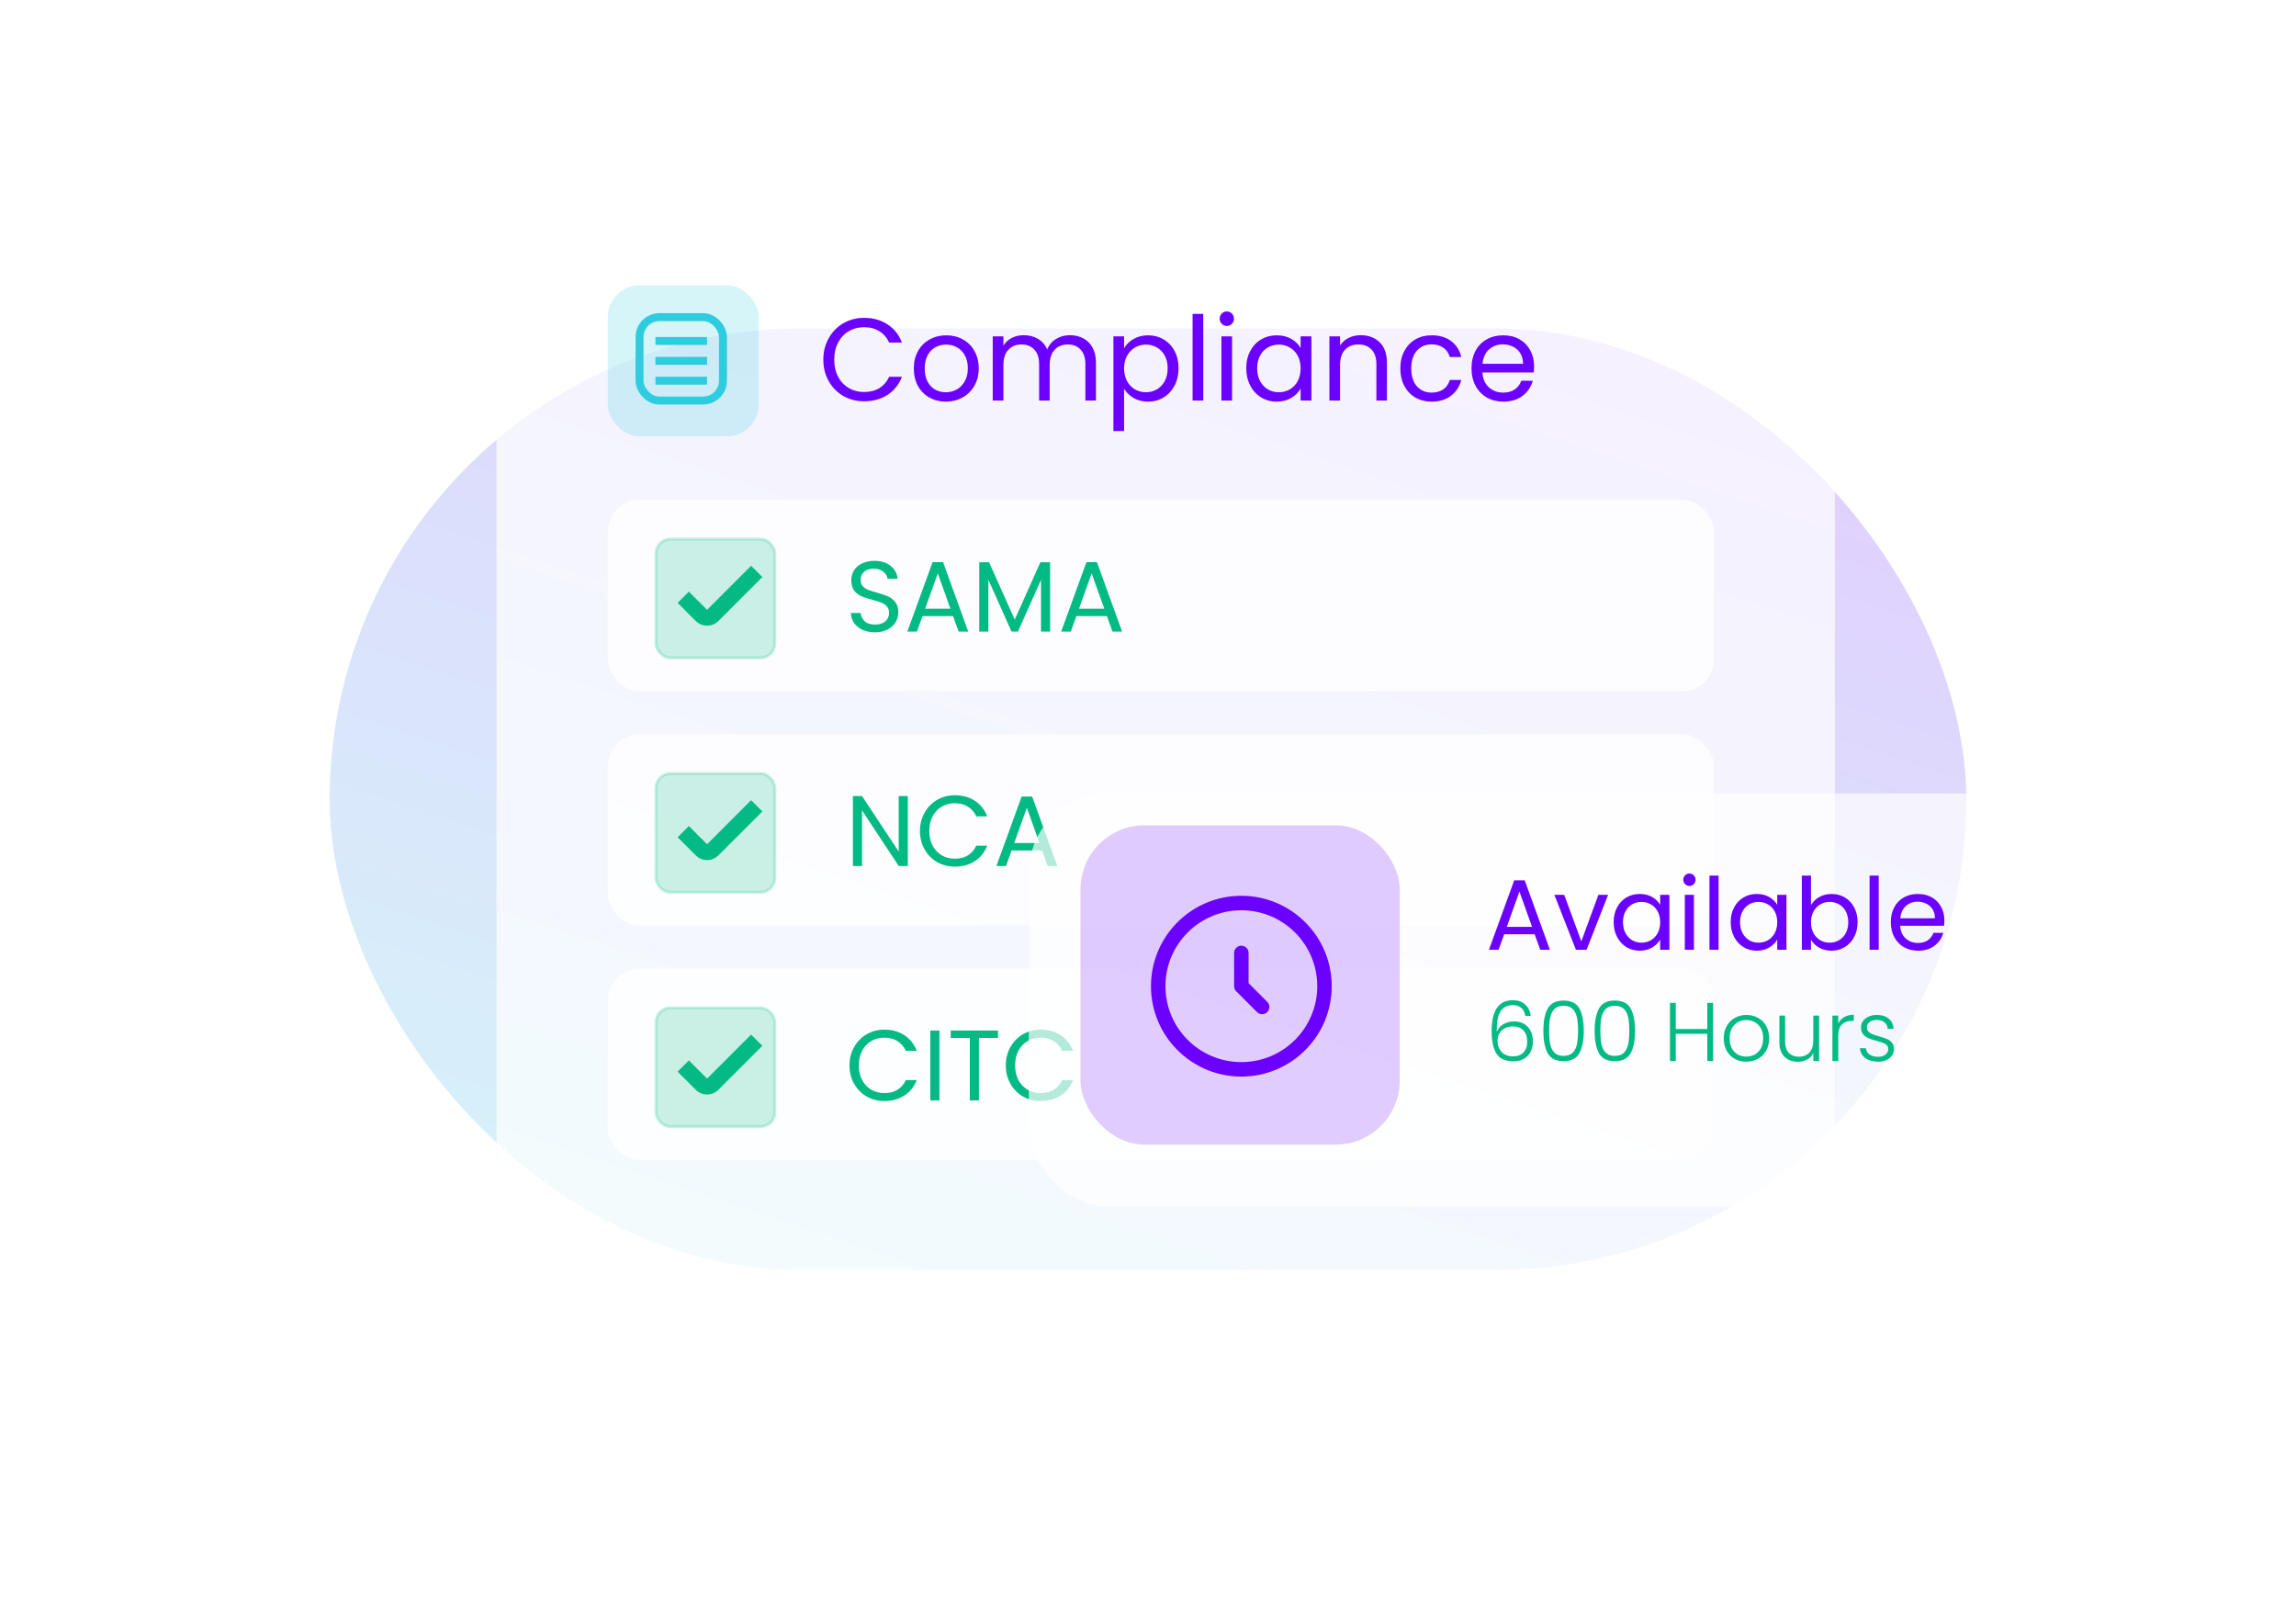 <svg width="578" height="403" viewBox="0 0 578 403" fill="none" xmlns="http://www.w3.org/2000/svg">
<g opacity="0.2" filter="url(#filter0_f_3329_3905)">
<rect x="83" y="82.683" width="412" height="237" rx="118.5" fill="url(#paint0_linear_3329_3905)"/>
</g>
<rect opacity="0.7" x="125" y="45.826" width="336.923" height="278.305" rx="18" fill="white"/>
<rect opacity="0.2" x="153" y="71.826" width="38" height="38" rx="8" fill="#2DCDDF"/>
<rect x="161" y="79.826" width="21" height="21" rx="5" stroke="#2DCDDF" stroke-width="2"/>
<path d="M178 85.826H165" stroke="#2DCDDF" stroke-width="2"/>
<path d="M178 90.826H165" stroke="#2DCDDF" stroke-width="2"/>
<path d="M178 95.826H165" stroke="#2DCDDF" stroke-width="2"/>
<path d="M207.268 90.534C207.268 88.529 207.72 86.73 208.625 85.137C209.529 83.525 210.758 82.267 212.311 81.362C213.884 80.458 215.624 80.006 217.531 80.006C219.772 80.006 221.728 80.547 223.399 81.628C225.07 82.709 226.289 84.243 227.056 86.228H223.841C223.271 84.99 222.446 84.036 221.364 83.368C220.303 82.699 219.025 82.365 217.531 82.365C216.095 82.365 214.808 82.699 213.667 83.368C212.527 84.036 211.633 84.99 210.984 86.228C210.335 87.447 210.011 88.882 210.011 90.534C210.011 92.166 210.335 93.601 210.984 94.84C211.633 96.058 212.527 97.002 213.667 97.671C214.808 98.339 216.095 98.673 217.531 98.673C219.025 98.673 220.303 98.349 221.364 97.7C222.446 97.031 223.271 96.078 223.841 94.84H227.056C226.289 96.805 225.07 98.329 223.399 99.41C221.728 100.472 219.772 101.003 217.531 101.003C215.624 101.003 213.884 100.561 212.311 99.676C210.758 98.772 209.529 97.523 208.625 95.931C207.72 94.338 207.268 92.539 207.268 90.534ZM238.099 101.091C236.585 101.091 235.209 100.747 233.97 100.059C232.751 99.371 231.788 98.398 231.08 97.14C230.392 95.862 230.048 94.387 230.048 92.716C230.048 91.065 230.402 89.61 231.11 88.352C231.837 87.074 232.82 86.101 234.059 85.432C235.297 84.744 236.683 84.4 238.217 84.4C239.75 84.4 241.136 84.744 242.375 85.432C243.613 86.101 244.587 87.064 245.294 88.322C246.022 89.58 246.385 91.045 246.385 92.716C246.385 94.387 246.012 95.862 245.265 97.14C244.537 98.398 243.545 99.371 242.286 100.059C241.028 100.747 239.632 101.091 238.099 101.091ZM238.099 98.732C239.062 98.732 239.966 98.506 240.812 98.054C241.657 97.602 242.335 96.923 242.847 96.019C243.377 95.115 243.643 94.014 243.643 92.716C243.643 91.419 243.387 90.318 242.876 89.413C242.365 88.509 241.696 87.841 240.871 87.408C240.045 86.956 239.151 86.73 238.187 86.73C237.204 86.73 236.3 86.956 235.474 87.408C234.668 87.841 234.019 88.509 233.528 89.413C233.036 90.318 232.791 91.419 232.791 92.716C232.791 94.033 233.026 95.144 233.498 96.049C233.99 96.953 234.639 97.631 235.445 98.083C236.251 98.516 237.135 98.732 238.099 98.732ZM269.348 84.371C270.606 84.371 271.727 84.636 272.71 85.167C273.693 85.678 274.469 86.454 275.039 87.496C275.609 88.538 275.895 89.806 275.895 91.301V100.826H273.24V91.684C273.24 90.072 272.837 88.843 272.031 87.998C271.245 87.133 270.173 86.7 268.817 86.7C267.421 86.7 266.31 87.152 265.485 88.057C264.659 88.942 264.246 90.229 264.246 91.92V100.826H261.592V91.684C261.592 90.072 261.189 88.843 260.383 87.998C259.596 87.133 258.525 86.7 257.168 86.7C255.773 86.7 254.662 87.152 253.836 88.057C253.01 88.942 252.597 90.229 252.597 91.92V100.826H249.914V84.665H252.597V86.995C253.128 86.15 253.836 85.501 254.721 85.049C255.625 84.597 256.618 84.371 257.699 84.371C259.056 84.371 260.255 84.675 261.297 85.285C262.339 85.894 263.116 86.789 263.627 87.968C264.079 86.828 264.826 85.943 265.868 85.314C266.91 84.685 268.07 84.371 269.348 84.371ZM282.98 87.644C283.511 86.72 284.297 85.953 285.339 85.344C286.401 84.715 287.63 84.4 289.026 84.4C290.461 84.4 291.758 84.744 292.918 85.432C294.098 86.12 295.022 87.093 295.69 88.352C296.359 89.59 296.693 91.035 296.693 92.687C296.693 94.319 296.359 95.773 295.69 97.051C295.022 98.329 294.098 99.322 292.918 100.03C291.758 100.737 290.461 101.091 289.026 101.091C287.649 101.091 286.431 100.787 285.369 100.177C284.327 99.548 283.531 98.772 282.98 97.847V108.493H280.297V84.665H282.98V87.644ZM293.95 92.687C293.95 91.468 293.705 90.406 293.213 89.502C292.722 88.597 292.053 87.909 291.208 87.438C290.382 86.966 289.468 86.73 288.465 86.73C287.482 86.73 286.568 86.975 285.723 87.467C284.897 87.939 284.229 88.637 283.717 89.561C283.226 90.465 282.98 91.517 282.98 92.716C282.98 93.935 283.226 95.007 283.717 95.931C284.229 96.835 284.897 97.533 285.723 98.024C286.568 98.496 287.482 98.732 288.465 98.732C289.468 98.732 290.382 98.496 291.208 98.024C292.053 97.533 292.722 96.835 293.213 95.931C293.705 95.007 293.95 93.925 293.95 92.687ZM302.909 79.003V100.826H300.225V79.003H302.909ZM308.869 82.041C308.358 82.041 307.925 81.864 307.571 81.51C307.217 81.156 307.04 80.724 307.04 80.212C307.04 79.701 307.217 79.269 307.571 78.915C307.925 78.561 308.358 78.384 308.869 78.384C309.36 78.384 309.773 78.561 310.107 78.915C310.461 79.269 310.638 79.701 310.638 80.212C310.638 80.724 310.461 81.156 310.107 81.51C309.773 81.864 309.36 82.041 308.869 82.041ZM310.166 84.665V100.826H307.483V84.665H310.166ZM313.737 92.687C313.737 91.035 314.072 89.59 314.74 88.352C315.408 87.093 316.323 86.12 317.483 85.432C318.662 84.744 319.97 84.4 321.405 84.4C322.82 84.4 324.049 84.705 325.091 85.314C326.133 85.924 326.91 86.69 327.421 87.614V84.665H330.134V100.826H327.421V97.818C326.89 98.762 326.094 99.548 325.032 100.177C323.99 100.787 322.771 101.091 321.375 101.091C319.94 101.091 318.643 100.737 317.483 100.03C316.323 99.322 315.408 98.329 314.74 97.051C314.072 95.773 313.737 94.319 313.737 92.687ZM327.421 92.716C327.421 91.497 327.175 90.436 326.683 89.531C326.192 88.627 325.524 87.939 324.678 87.467C323.852 86.975 322.938 86.73 321.936 86.73C320.933 86.73 320.019 86.966 319.193 87.438C318.367 87.909 317.709 88.597 317.217 89.502C316.726 90.406 316.48 91.468 316.48 92.687C316.48 93.925 316.726 95.007 317.217 95.931C317.709 96.835 318.367 97.533 319.193 98.024C320.019 98.496 320.933 98.732 321.936 98.732C322.938 98.732 323.852 98.496 324.678 98.024C325.524 97.533 326.192 96.835 326.683 95.931C327.175 95.007 327.421 93.935 327.421 92.716ZM342.543 84.371C344.509 84.371 346.101 84.97 347.32 86.169C348.539 87.349 349.148 89.059 349.148 91.301V100.826H346.494V91.684C346.494 90.072 346.091 88.843 345.285 87.998C344.479 87.133 343.378 86.7 341.982 86.7C340.567 86.7 339.436 87.143 338.591 88.027C337.765 88.912 337.352 90.2 337.352 91.891V100.826H334.669V84.665H337.352V86.966C337.883 86.14 338.601 85.501 339.505 85.049C340.429 84.597 341.442 84.371 342.543 84.371ZM352.529 92.716C352.529 91.045 352.864 89.59 353.532 88.352C354.2 87.093 355.124 86.12 356.304 85.432C357.503 84.744 358.87 84.4 360.403 84.4C362.389 84.4 364.021 84.882 365.299 85.845C366.596 86.808 367.451 88.145 367.864 89.856H364.974C364.699 88.873 364.158 88.096 363.352 87.526C362.566 86.956 361.583 86.671 360.403 86.671C358.87 86.671 357.631 87.201 356.687 88.263C355.744 89.305 355.272 90.79 355.272 92.716C355.272 94.662 355.744 96.166 356.687 97.228C357.631 98.29 358.87 98.821 360.403 98.821C361.583 98.821 362.566 98.545 363.352 97.995C364.139 97.444 364.679 96.658 364.974 95.636H367.864C367.432 97.287 366.567 98.614 365.269 99.617C363.971 100.6 362.35 101.091 360.403 101.091C358.87 101.091 357.503 100.747 356.304 100.059C355.124 99.371 354.2 98.398 353.532 97.14C352.864 95.881 352.529 94.407 352.529 92.716ZM386.19 92.126C386.19 92.638 386.16 93.178 386.101 93.748H373.185C373.283 95.341 373.824 96.589 374.807 97.494C375.809 98.378 377.019 98.821 378.434 98.821C379.594 98.821 380.557 98.555 381.324 98.024C382.11 97.474 382.661 96.746 382.975 95.842H385.866C385.433 97.395 384.568 98.663 383.27 99.646C381.973 100.61 380.361 101.091 378.434 101.091C376.901 101.091 375.524 100.747 374.305 100.059C373.106 99.371 372.162 98.398 371.474 97.14C370.786 95.862 370.442 94.387 370.442 92.716C370.442 91.045 370.776 89.58 371.445 88.322C372.113 87.064 373.047 86.101 374.246 85.432C375.465 84.744 376.861 84.4 378.434 84.4C379.968 84.4 381.324 84.734 382.504 85.403C383.683 86.071 384.588 86.995 385.217 88.175C385.866 89.335 386.19 90.652 386.19 92.126ZM383.418 91.566C383.418 90.544 383.192 89.669 382.74 88.942C382.287 88.194 381.668 87.634 380.882 87.26C380.115 86.867 379.26 86.671 378.316 86.671C376.96 86.671 375.8 87.103 374.836 87.968C373.893 88.833 373.352 90.033 373.214 91.566H383.418Z" fill="#6C00FF"/>
<rect opacity="0.8" x="153" y="125.826" width="278.462" height="48.154" rx="8" fill="white"/>
<rect opacity="0.2" x="165.154" y="135.69" width="29.906" height="29.906" rx="3.616" fill="#03BA84" stroke="#03BA84" stroke-width="0.768"/>
<path d="M172 150.326L176.586 154.912C177.367 155.693 178.633 155.693 179.414 154.912L190.5 143.826" stroke="#03BA84" stroke-width="4"/>
<path d="M220.288 159.156C219.127 159.156 218.085 158.955 217.16 158.551C216.251 158.13 215.536 157.558 215.015 156.835C214.494 156.095 214.224 155.246 214.208 154.287H216.655C216.739 155.111 217.075 155.809 217.664 156.381C218.27 156.936 219.144 157.214 220.288 157.214C221.381 157.214 222.239 156.945 222.862 156.406C223.501 155.851 223.82 155.145 223.82 154.287C223.82 153.614 223.635 153.068 223.265 152.647C222.895 152.227 222.433 151.907 221.878 151.688C221.323 151.47 220.574 151.234 219.632 150.982C218.472 150.679 217.538 150.376 216.832 150.074C216.142 149.771 215.545 149.3 215.04 148.661C214.552 148.005 214.309 147.13 214.309 146.037C214.309 145.078 214.552 144.229 215.04 143.489C215.528 142.748 216.209 142.177 217.084 141.773C217.975 141.369 218.993 141.167 220.137 141.167C221.785 141.167 223.131 141.579 224.173 142.404C225.233 143.228 225.83 144.321 225.965 145.684H223.442C223.358 145.011 223.005 144.422 222.382 143.917C221.76 143.396 220.936 143.135 219.91 143.135C218.951 143.135 218.169 143.388 217.563 143.892C216.958 144.38 216.655 145.07 216.655 145.961C216.655 146.6 216.832 147.122 217.185 147.525C217.555 147.929 218.001 148.24 218.522 148.459C219.06 148.661 219.809 148.896 220.767 149.165C221.928 149.485 222.862 149.804 223.568 150.124C224.274 150.427 224.88 150.906 225.385 151.562C225.889 152.201 226.141 153.076 226.141 154.186C226.141 155.044 225.914 155.851 225.46 156.608C225.006 157.365 224.333 157.979 223.442 158.45C222.55 158.921 221.499 159.156 220.288 159.156ZM239.915 155.069H232.245L230.832 158.98H228.41L234.768 141.495H237.417L243.75 158.98H241.328L239.915 155.069ZM239.259 153.202L236.08 144.321L232.901 153.202H239.259ZM264.358 141.521V158.98H262.062V145.961L256.26 158.98H254.645L248.817 145.936V158.98H246.521V141.521H248.993L255.452 155.952L261.911 141.521H264.358ZM278.647 155.069H270.977L269.564 158.98H267.142L273.5 141.495H276.149L282.482 158.98H280.06L278.647 155.069ZM277.991 153.202L274.812 144.321L271.633 153.202H277.991Z" fill="#03BA84"/>
<rect opacity="0.8" x="153" y="184.826" width="278.462" height="48.154" rx="8" fill="white"/>
<rect opacity="0.2" x="165.154" y="194.69" width="29.906" height="29.906" rx="3.616" fill="#03BA84" stroke="#03BA84" stroke-width="0.768"/>
<path d="M172 209.326L176.586 213.912C177.367 214.693 178.633 214.693 179.414 213.912L190.5 202.826" stroke="#03BA84" stroke-width="4"/>
<path d="M228.538 217.98H226.242L217.008 203.977V217.98H214.712V200.369H217.008L226.242 214.347V200.369H228.538V217.98ZM231.594 209.174C231.594 207.459 231.981 205.92 232.755 204.557C233.529 203.178 234.58 202.102 235.909 201.328C237.254 200.554 238.743 200.167 240.374 200.167C242.292 200.167 243.965 200.63 245.395 201.555C246.825 202.48 247.868 203.792 248.524 205.491H245.774C245.286 204.431 244.579 203.615 243.654 203.044C242.746 202.472 241.653 202.186 240.374 202.186C239.146 202.186 238.045 202.472 237.069 203.044C236.094 203.615 235.328 204.431 234.773 205.491C234.218 206.534 233.941 207.762 233.941 209.174C233.941 210.571 234.218 211.798 234.773 212.858C235.328 213.901 236.094 214.708 237.069 215.28C238.045 215.852 239.146 216.138 240.374 216.138C241.653 216.138 242.746 215.86 243.654 215.305C244.579 214.733 245.286 213.918 245.774 212.858H248.524C247.868 214.54 246.825 215.844 245.395 216.769C243.965 217.677 242.292 218.131 240.374 218.131C238.743 218.131 237.254 217.753 235.909 216.996C234.58 216.222 233.529 215.154 232.755 213.792C231.981 212.429 231.594 210.89 231.594 209.174ZM262.336 214.069H254.666L253.253 217.98H250.831L257.189 200.495H259.838L266.171 217.98H263.749L262.336 214.069ZM261.68 212.202L258.501 203.321L255.322 212.202H261.68Z" fill="#03BA84"/>
<rect opacity="0.8" x="153" y="243.826" width="278.462" height="48.154" rx="8" fill="white"/>
<rect opacity="0.2" x="165.154" y="253.69" width="29.906" height="29.906" rx="3.616" fill="#03BA84" stroke="#03BA84" stroke-width="0.768"/>
<path d="M172 268.326L176.586 272.912C177.367 273.693 178.633 273.693 179.414 272.912L190.5 261.826" stroke="#03BA84" stroke-width="4"/>
<path d="M213.854 268.174C213.854 266.459 214.241 264.92 215.015 263.557C215.789 262.178 216.84 261.102 218.169 260.328C219.514 259.554 221.003 259.167 222.634 259.167C224.552 259.167 226.226 259.63 227.655 260.555C229.085 261.48 230.128 262.792 230.784 264.491H228.034C227.546 263.431 226.839 262.615 225.914 262.044C225.006 261.472 223.913 261.186 222.634 261.186C221.407 261.186 220.305 261.472 219.329 262.044C218.354 262.615 217.588 263.431 217.033 264.491C216.478 265.534 216.201 266.762 216.201 268.174C216.201 269.571 216.478 270.798 217.033 271.858C217.588 272.901 218.354 273.708 219.329 274.28C220.305 274.852 221.407 275.138 222.634 275.138C223.913 275.138 225.006 274.86 225.914 274.305C226.839 273.733 227.546 272.918 228.034 271.858H230.784C230.128 273.54 229.085 274.844 227.655 275.769C226.226 276.677 224.552 277.131 222.634 277.131C221.003 277.131 219.514 276.753 218.169 275.996C216.84 275.222 215.789 274.154 215.015 272.792C214.241 271.429 213.854 269.89 213.854 268.174ZM236.497 259.394V276.98H234.201V259.394H236.497ZM251.234 259.394V261.261H246.44V276.98H244.144V261.261H239.325V259.394H251.234ZM253.202 268.174C253.202 266.459 253.589 264.92 254.363 263.557C255.137 262.178 256.188 261.102 257.517 260.328C258.862 259.554 260.351 259.167 261.982 259.167C263.9 259.167 265.573 259.63 267.003 260.555C268.433 261.48 269.476 262.792 270.132 264.491H267.382C266.894 263.431 266.187 262.615 265.262 262.044C264.354 261.472 263.261 261.186 261.982 261.186C260.755 261.186 259.653 261.472 258.677 262.044C257.702 262.615 256.936 263.431 256.381 264.491C255.826 265.534 255.549 266.762 255.549 268.174C255.549 269.571 255.826 270.798 256.381 271.858C256.936 272.901 257.702 273.708 258.677 274.28C259.653 274.852 260.755 275.138 261.982 275.138C263.261 275.138 264.354 274.86 265.262 274.305C266.187 273.733 266.894 272.918 267.382 271.858H270.132C269.476 273.54 268.433 274.844 267.003 275.769C265.573 276.677 263.9 277.131 261.982 277.131C260.351 277.131 258.862 276.753 257.517 275.996C256.188 275.222 255.137 274.154 254.363 272.792C253.589 271.429 253.202 269.89 253.202 268.174Z" fill="#03BA84"/>
<g opacity="0.7" filter="url(#filter1_d_3329_3905)">
<rect x="259" y="195.727" width="257" height="104" rx="20" fill="white"/>
</g>
<rect opacity="0.2" x="272" y="207.727" width="80.379" height="80.379" rx="16.14" fill="#6C00FF"/>
<path fill-rule="evenodd" clip-rule="evenodd" d="M312.5 228.867C301.808 228.867 293.14 237.535 293.14 248.227C293.14 258.92 301.808 267.588 312.5 267.588C323.192 267.588 331.86 258.92 331.86 248.227C331.86 237.535 323.192 228.867 312.5 228.867ZM290 248.227C290 235.801 300.074 225.727 312.5 225.727C324.926 225.727 335 235.801 335 248.227C335 260.654 324.926 270.727 312.5 270.727C300.074 270.727 290 260.654 290 248.227ZM312.5 238.285C313.367 238.285 314.07 238.988 314.07 239.855V247.577L318.843 252.35C319.456 252.963 319.456 253.957 318.843 254.57C318.23 255.183 317.236 255.183 316.623 254.57L311.39 249.337C311.096 249.043 310.93 248.644 310.93 248.227V239.855C310.93 238.988 311.633 238.285 312.5 238.285Z" fill="#6C00FF" stroke="#6C00FF" stroke-width="0.5" stroke-linecap="round" stroke-linejoin="round"/>
<path d="M386.337 235.157H378.668L377.255 239.068H374.833L381.191 221.584H383.84L390.172 239.068H387.75L386.337 235.157ZM385.681 233.29L382.503 224.409L379.324 233.29H385.681ZM398.09 236.949L402.379 225.242H404.827L399.402 239.068H396.728L391.303 225.242H393.776L398.09 236.949ZM406.228 232.105C406.228 230.692 406.514 229.455 407.086 228.396C407.658 227.319 408.44 226.487 409.432 225.898C410.442 225.309 411.56 225.015 412.788 225.015C413.999 225.015 415.05 225.276 415.942 225.797C416.833 226.319 417.498 226.975 417.935 227.765V225.242H420.256V239.068H417.935V236.495C417.481 237.302 416.8 237.975 415.891 238.513C415 239.034 413.957 239.295 412.763 239.295C411.535 239.295 410.425 238.992 409.432 238.387C408.44 237.781 407.658 236.932 407.086 235.839C406.514 234.745 406.228 233.501 406.228 232.105ZM417.935 232.13C417.935 231.087 417.725 230.179 417.304 229.405C416.884 228.631 416.312 228.043 415.589 227.639C414.882 227.218 414.1 227.008 413.242 227.008C412.384 227.008 411.602 227.21 410.896 227.614C410.189 228.017 409.626 228.606 409.205 229.38C408.785 230.154 408.575 231.062 408.575 232.105C408.575 233.164 408.785 234.089 409.205 234.88C409.626 235.654 410.189 236.251 410.896 236.671C411.602 237.075 412.384 237.277 413.242 237.277C414.1 237.277 414.882 237.075 415.589 236.671C416.312 236.251 416.884 235.654 417.304 234.88C417.725 234.089 417.935 233.173 417.935 232.13ZM425.322 222.997C424.884 222.997 424.514 222.845 424.212 222.542C423.909 222.24 423.758 221.87 423.758 221.432C423.758 220.995 423.909 220.625 424.212 220.322C424.514 220.019 424.884 219.868 425.322 219.868C425.742 219.868 426.095 220.019 426.381 220.322C426.684 220.625 426.836 220.995 426.836 221.432C426.836 221.87 426.684 222.24 426.381 222.542C426.095 222.845 425.742 222.997 425.322 222.997ZM426.432 225.242V239.068H424.136V225.242H426.432ZM432.641 220.398V239.068H430.345V220.398H432.641ZM435.696 232.105C435.696 230.692 435.982 229.455 436.554 228.396C437.126 227.319 437.908 226.487 438.9 225.898C439.909 225.309 441.028 225.015 442.256 225.015C443.467 225.015 444.518 225.276 445.41 225.797C446.301 226.319 446.965 226.975 447.403 227.765V225.242H449.724V239.068H447.403V236.495C446.949 237.302 446.267 237.975 445.359 238.513C444.468 239.034 443.425 239.295 442.231 239.295C441.003 239.295 439.893 238.992 438.9 238.387C437.908 237.781 437.126 236.932 436.554 235.839C435.982 234.745 435.696 233.501 435.696 232.105ZM447.403 232.13C447.403 231.087 447.192 230.179 446.772 229.405C446.351 228.631 445.78 228.043 445.056 227.639C444.35 227.218 443.568 227.008 442.71 227.008C441.852 227.008 441.07 227.21 440.364 227.614C439.657 228.017 439.094 228.606 438.673 229.38C438.253 230.154 438.042 231.062 438.042 232.105C438.042 233.164 438.253 234.089 438.673 234.88C439.094 235.654 439.657 236.251 440.364 236.671C441.07 237.075 441.852 237.277 442.71 237.277C443.568 237.277 444.35 237.075 445.056 236.671C445.78 236.251 446.351 235.654 446.772 234.88C447.192 234.089 447.403 233.173 447.403 232.13ZM455.9 227.816C456.371 226.991 457.06 226.319 457.969 225.797C458.877 225.276 459.911 225.015 461.072 225.015C462.317 225.015 463.435 225.309 464.427 225.898C465.42 226.487 466.202 227.319 466.774 228.396C467.346 229.455 467.632 230.692 467.632 232.105C467.632 233.501 467.346 234.745 466.774 235.839C466.202 236.932 465.411 237.781 464.402 238.387C463.41 238.992 462.3 239.295 461.072 239.295C459.878 239.295 458.826 239.034 457.918 238.513C457.027 237.992 456.354 237.327 455.9 236.52V239.068H453.604V220.398H455.9V227.816ZM465.285 232.105C465.285 231.062 465.075 230.154 464.655 229.38C464.234 228.606 463.662 228.017 462.939 227.614C462.232 227.21 461.45 227.008 460.593 227.008C459.752 227.008 458.969 227.218 458.246 227.639C457.54 228.043 456.968 228.64 456.53 229.43C456.11 230.204 455.9 231.104 455.9 232.13C455.9 233.173 456.11 234.089 456.53 234.88C456.968 235.654 457.54 236.251 458.246 236.671C458.969 237.075 459.752 237.277 460.593 237.277C461.45 237.277 462.232 237.075 462.939 236.671C463.662 236.251 464.234 235.654 464.655 234.88C465.075 234.089 465.285 233.164 465.285 232.105ZM472.95 220.398V239.068H470.654V220.398H472.95ZM489.478 231.625C489.478 232.063 489.452 232.525 489.402 233.013H478.351C478.435 234.375 478.898 235.443 479.739 236.217C480.597 236.974 481.631 237.352 482.842 237.352C483.835 237.352 484.659 237.125 485.315 236.671C485.988 236.2 486.459 235.578 486.728 234.804H489.2C488.83 236.133 488.09 237.218 486.98 238.059C485.87 238.883 484.491 239.295 482.842 239.295C481.53 239.295 480.353 239.001 479.31 238.412C478.284 237.823 477.477 236.991 476.888 235.914C476.299 234.821 476.005 233.56 476.005 232.13C476.005 230.7 476.291 229.447 476.863 228.371C477.435 227.294 478.234 226.47 479.26 225.898C480.302 225.309 481.497 225.015 482.842 225.015C484.154 225.015 485.315 225.301 486.324 225.873C487.333 226.445 488.107 227.235 488.645 228.244C489.2 229.237 489.478 230.364 489.478 231.625ZM487.106 231.146C487.106 230.271 486.913 229.523 486.526 228.9C486.139 228.261 485.609 227.782 484.936 227.462C484.28 227.126 483.549 226.958 482.741 226.958C481.581 226.958 480.588 227.328 479.764 228.068C478.957 228.808 478.494 229.834 478.377 231.146H487.106Z" fill="#6C00FF"/>
<path d="M383.988 255.719C383.681 253.904 382.627 252.996 380.826 252.996C379.458 252.996 378.432 253.527 377.748 254.588C377.064 255.649 376.75 257.387 376.806 259.802C377.085 258.964 377.616 258.308 378.397 257.834C379.193 257.345 380.101 257.101 381.12 257.101C382.585 257.101 383.744 257.554 384.596 258.462C385.461 259.355 385.894 260.591 385.894 262.168C385.894 263.09 385.712 263.927 385.349 264.681C385 265.421 384.456 266.014 383.716 266.461C382.99 266.908 382.083 267.131 380.994 267.131C378.914 267.131 377.476 266.468 376.68 265.142C375.899 263.815 375.508 261.938 375.508 259.509C375.508 254.344 377.281 251.761 380.826 251.761C382.167 251.761 383.221 252.131 383.988 252.871C384.756 253.597 385.21 254.546 385.349 255.719H383.988ZM380.847 258.357C380.191 258.357 379.57 258.49 378.984 258.755C378.397 259.02 377.916 259.425 377.539 259.969C377.176 260.5 376.994 261.156 376.994 261.938C376.994 263.069 377.329 264.011 378 264.765C378.67 265.519 379.647 265.895 380.931 265.895C382.006 265.895 382.865 265.567 383.507 264.911C384.149 264.255 384.47 263.362 384.47 262.231C384.47 261.016 384.156 260.067 383.528 259.383C382.9 258.699 382.006 258.357 380.847 258.357ZM388.53 259.425C388.53 257.024 388.9 255.16 389.64 253.834C390.38 252.508 391.706 251.845 393.619 251.845C395.531 251.845 396.858 252.508 397.597 253.834C398.337 255.16 398.707 257.024 398.707 259.425C398.707 261.868 398.337 263.76 397.597 265.1C396.858 266.44 395.531 267.11 393.619 267.11C391.692 267.11 390.359 266.44 389.619 265.1C388.893 263.76 388.53 261.868 388.53 259.425ZM397.262 259.425C397.262 258.127 397.172 257.031 396.99 256.137C396.809 255.244 396.453 254.525 395.922 253.981C395.392 253.436 394.624 253.164 393.619 253.164C392.614 253.164 391.846 253.436 391.315 253.981C390.785 254.525 390.429 255.244 390.247 256.137C390.066 257.031 389.975 258.127 389.975 259.425C389.975 260.765 390.066 261.889 390.247 262.796C390.429 263.69 390.785 264.409 391.315 264.953C391.846 265.498 392.614 265.77 393.619 265.77C394.624 265.77 395.392 265.498 395.922 264.953C396.453 264.409 396.809 263.69 396.99 262.796C397.172 261.889 397.262 260.765 397.262 259.425ZM401.434 259.425C401.434 257.024 401.804 255.16 402.544 253.834C403.284 252.508 404.61 251.845 406.522 251.845C408.435 251.845 409.761 252.508 410.501 253.834C411.241 255.16 411.611 257.024 411.611 259.425C411.611 261.868 411.241 263.76 410.501 265.1C409.761 266.44 408.435 267.11 406.522 267.11C404.596 267.11 403.263 266.44 402.523 265.1C401.797 263.76 401.434 261.868 401.434 259.425ZM410.166 259.425C410.166 258.127 410.075 257.031 409.894 256.137C409.712 255.244 409.356 254.525 408.826 253.981C408.295 253.436 407.527 253.164 406.522 253.164C405.517 253.164 404.749 253.436 404.219 253.981C403.688 254.525 403.332 255.244 403.151 256.137C402.969 257.031 402.879 258.127 402.879 259.425C402.879 260.765 402.969 261.889 403.151 262.796C403.332 263.69 403.688 264.409 404.219 264.953C404.749 265.498 405.517 265.77 406.522 265.77C407.527 265.77 408.295 265.498 408.826 264.953C409.356 264.409 409.712 263.69 409.894 262.796C410.075 261.889 410.166 260.765 410.166 259.425ZM431.266 252.431V267.068H429.8V260.221H421.863V267.068H420.398V252.431H421.863V259.006H429.8V252.431H431.266ZM439.615 267.236C438.54 267.236 437.569 266.998 436.704 266.524C435.852 266.035 435.175 265.351 434.673 264.472C434.184 263.578 433.94 262.538 433.94 261.351C433.94 260.165 434.191 259.132 434.694 258.252C435.196 257.359 435.88 256.675 436.746 256.2C437.611 255.712 438.581 255.467 439.656 255.467C440.731 255.467 441.702 255.712 442.567 256.2C443.447 256.675 444.131 257.359 444.619 258.252C445.122 259.132 445.373 260.165 445.373 261.351C445.373 262.524 445.122 263.557 444.619 264.451C444.117 265.344 443.426 266.035 442.546 266.524C441.667 266.998 440.689 267.236 439.615 267.236ZM439.615 265.958C440.368 265.958 441.066 265.791 441.709 265.456C442.351 265.107 442.867 264.59 443.258 263.906C443.663 263.208 443.865 262.357 443.865 261.351C443.865 260.346 443.67 259.502 443.279 258.818C442.888 258.12 442.372 257.603 441.729 257.268C441.087 256.919 440.389 256.745 439.635 256.745C438.882 256.745 438.184 256.919 437.541 257.268C436.899 257.603 436.383 258.12 435.992 258.818C435.615 259.502 435.427 260.346 435.427 261.351C435.427 262.357 435.615 263.208 435.992 263.906C436.383 264.59 436.892 265.107 437.521 265.456C438.163 265.791 438.861 265.958 439.615 265.958ZM457.95 255.635V267.068H456.484V265.058C456.149 265.77 455.632 266.314 454.934 266.691C454.236 267.068 453.454 267.257 452.589 267.257C451.221 267.257 450.104 266.838 449.239 266C448.373 265.149 447.94 263.92 447.94 262.315V255.635H449.385V262.147C449.385 263.39 449.692 264.339 450.307 264.995C450.935 265.651 451.786 265.979 452.861 265.979C453.964 265.979 454.844 265.63 455.5 264.932C456.156 264.234 456.484 263.208 456.484 261.854V255.635H457.95ZM462.762 257.666C463.083 256.954 463.572 256.403 464.228 256.012C464.898 255.621 465.714 255.425 466.678 255.425V256.954H466.28C465.219 256.954 464.367 257.24 463.725 257.813C463.083 258.385 462.762 259.341 462.762 260.681V267.068H461.296V255.635H462.762V257.666ZM472.819 267.236C471.507 267.236 470.432 266.935 469.595 266.335C468.771 265.721 468.31 264.89 468.213 263.843H469.72C469.79 264.486 470.09 265.009 470.621 265.414C471.165 265.805 471.891 266 472.799 266C473.594 266 474.215 265.812 474.662 265.435C475.123 265.058 475.353 264.59 475.353 264.032C475.353 263.641 475.228 263.32 474.976 263.069C474.725 262.817 474.404 262.622 474.013 262.482C473.636 262.329 473.12 262.168 472.463 262.001C471.612 261.777 470.921 261.554 470.39 261.331C469.86 261.107 469.406 260.779 469.029 260.346C468.666 259.9 468.485 259.306 468.485 258.566C468.485 258.008 468.652 257.492 468.987 257.017C469.322 256.542 469.797 256.165 470.411 255.886C471.026 255.607 471.724 255.467 472.505 255.467C473.734 255.467 474.725 255.781 475.479 256.41C476.233 257.024 476.638 257.875 476.693 258.964H475.228C475.186 258.294 474.92 257.757 474.432 257.352C473.957 256.933 473.301 256.724 472.463 256.724C471.724 256.724 471.123 256.898 470.663 257.247C470.202 257.596 469.972 258.029 469.972 258.546C469.972 258.992 470.104 259.362 470.369 259.655C470.649 259.935 470.991 260.158 471.396 260.325C471.8 260.479 472.345 260.653 473.029 260.849C473.853 261.072 474.509 261.289 474.997 261.498C475.486 261.707 475.905 262.015 476.254 262.419C476.603 262.824 476.784 263.362 476.798 264.032C476.798 264.646 476.631 265.197 476.296 265.686C475.96 266.161 475.493 266.538 474.893 266.817C474.292 267.096 473.601 267.236 472.819 267.236Z" fill="#03BA84"/>
<defs>
<filter id="filter0_f_3329_3905" x="0.39" y="0.073" width="577.22" height="402.22" filterUnits="userSpaceOnUse" color-interpolation-filters="sRGB">
<feFlood flood-opacity="0" result="BackgroundImageFix"/>
<feBlend mode="normal" in="SourceGraphic" in2="BackgroundImageFix" result="shape"/>
<feGaussianBlur stdDeviation="41.305" result="effect1_foregroundBlur_3329_3905"/>
</filter>
<filter id="filter1_d_3329_3905" x="244" y="184.727" width="287" height="134" filterUnits="userSpaceOnUse" color-interpolation-filters="sRGB">
<feFlood flood-opacity="0" result="BackgroundImageFix"/>
<feColorMatrix in="SourceAlpha" type="matrix" values="0 0 0 0 0 0 0 0 0 0 0 0 0 0 0 0 0 0 127 0" result="hardAlpha"/>
<feOffset dy="4"/>
<feGaussianBlur stdDeviation="7.5"/>
<feComposite in2="hardAlpha" operator="out"/>
<feColorMatrix type="matrix" values="0 0 0 0 0 0 0 0 0 0 0 0 0 0 0 0 0 0 0.05 0"/>
<feBlend mode="normal" in2="BackgroundImageFix" result="effect1_dropShadow_3329_3905"/>
<feBlend mode="normal" in="SourceGraphic" in2="effect1_dropShadow_3329_3905" result="shape"/>
</filter>
<linearGradient id="paint0_linear_3329_3905" x1="83" y1="319.683" x2="195.084" y2="-17.124" gradientUnits="userSpaceOnUse">
<stop stop-color="#2DCDDF"/>
<stop offset="1" stop-color="#6C00FF"/>
</linearGradient>
</defs>
</svg>
